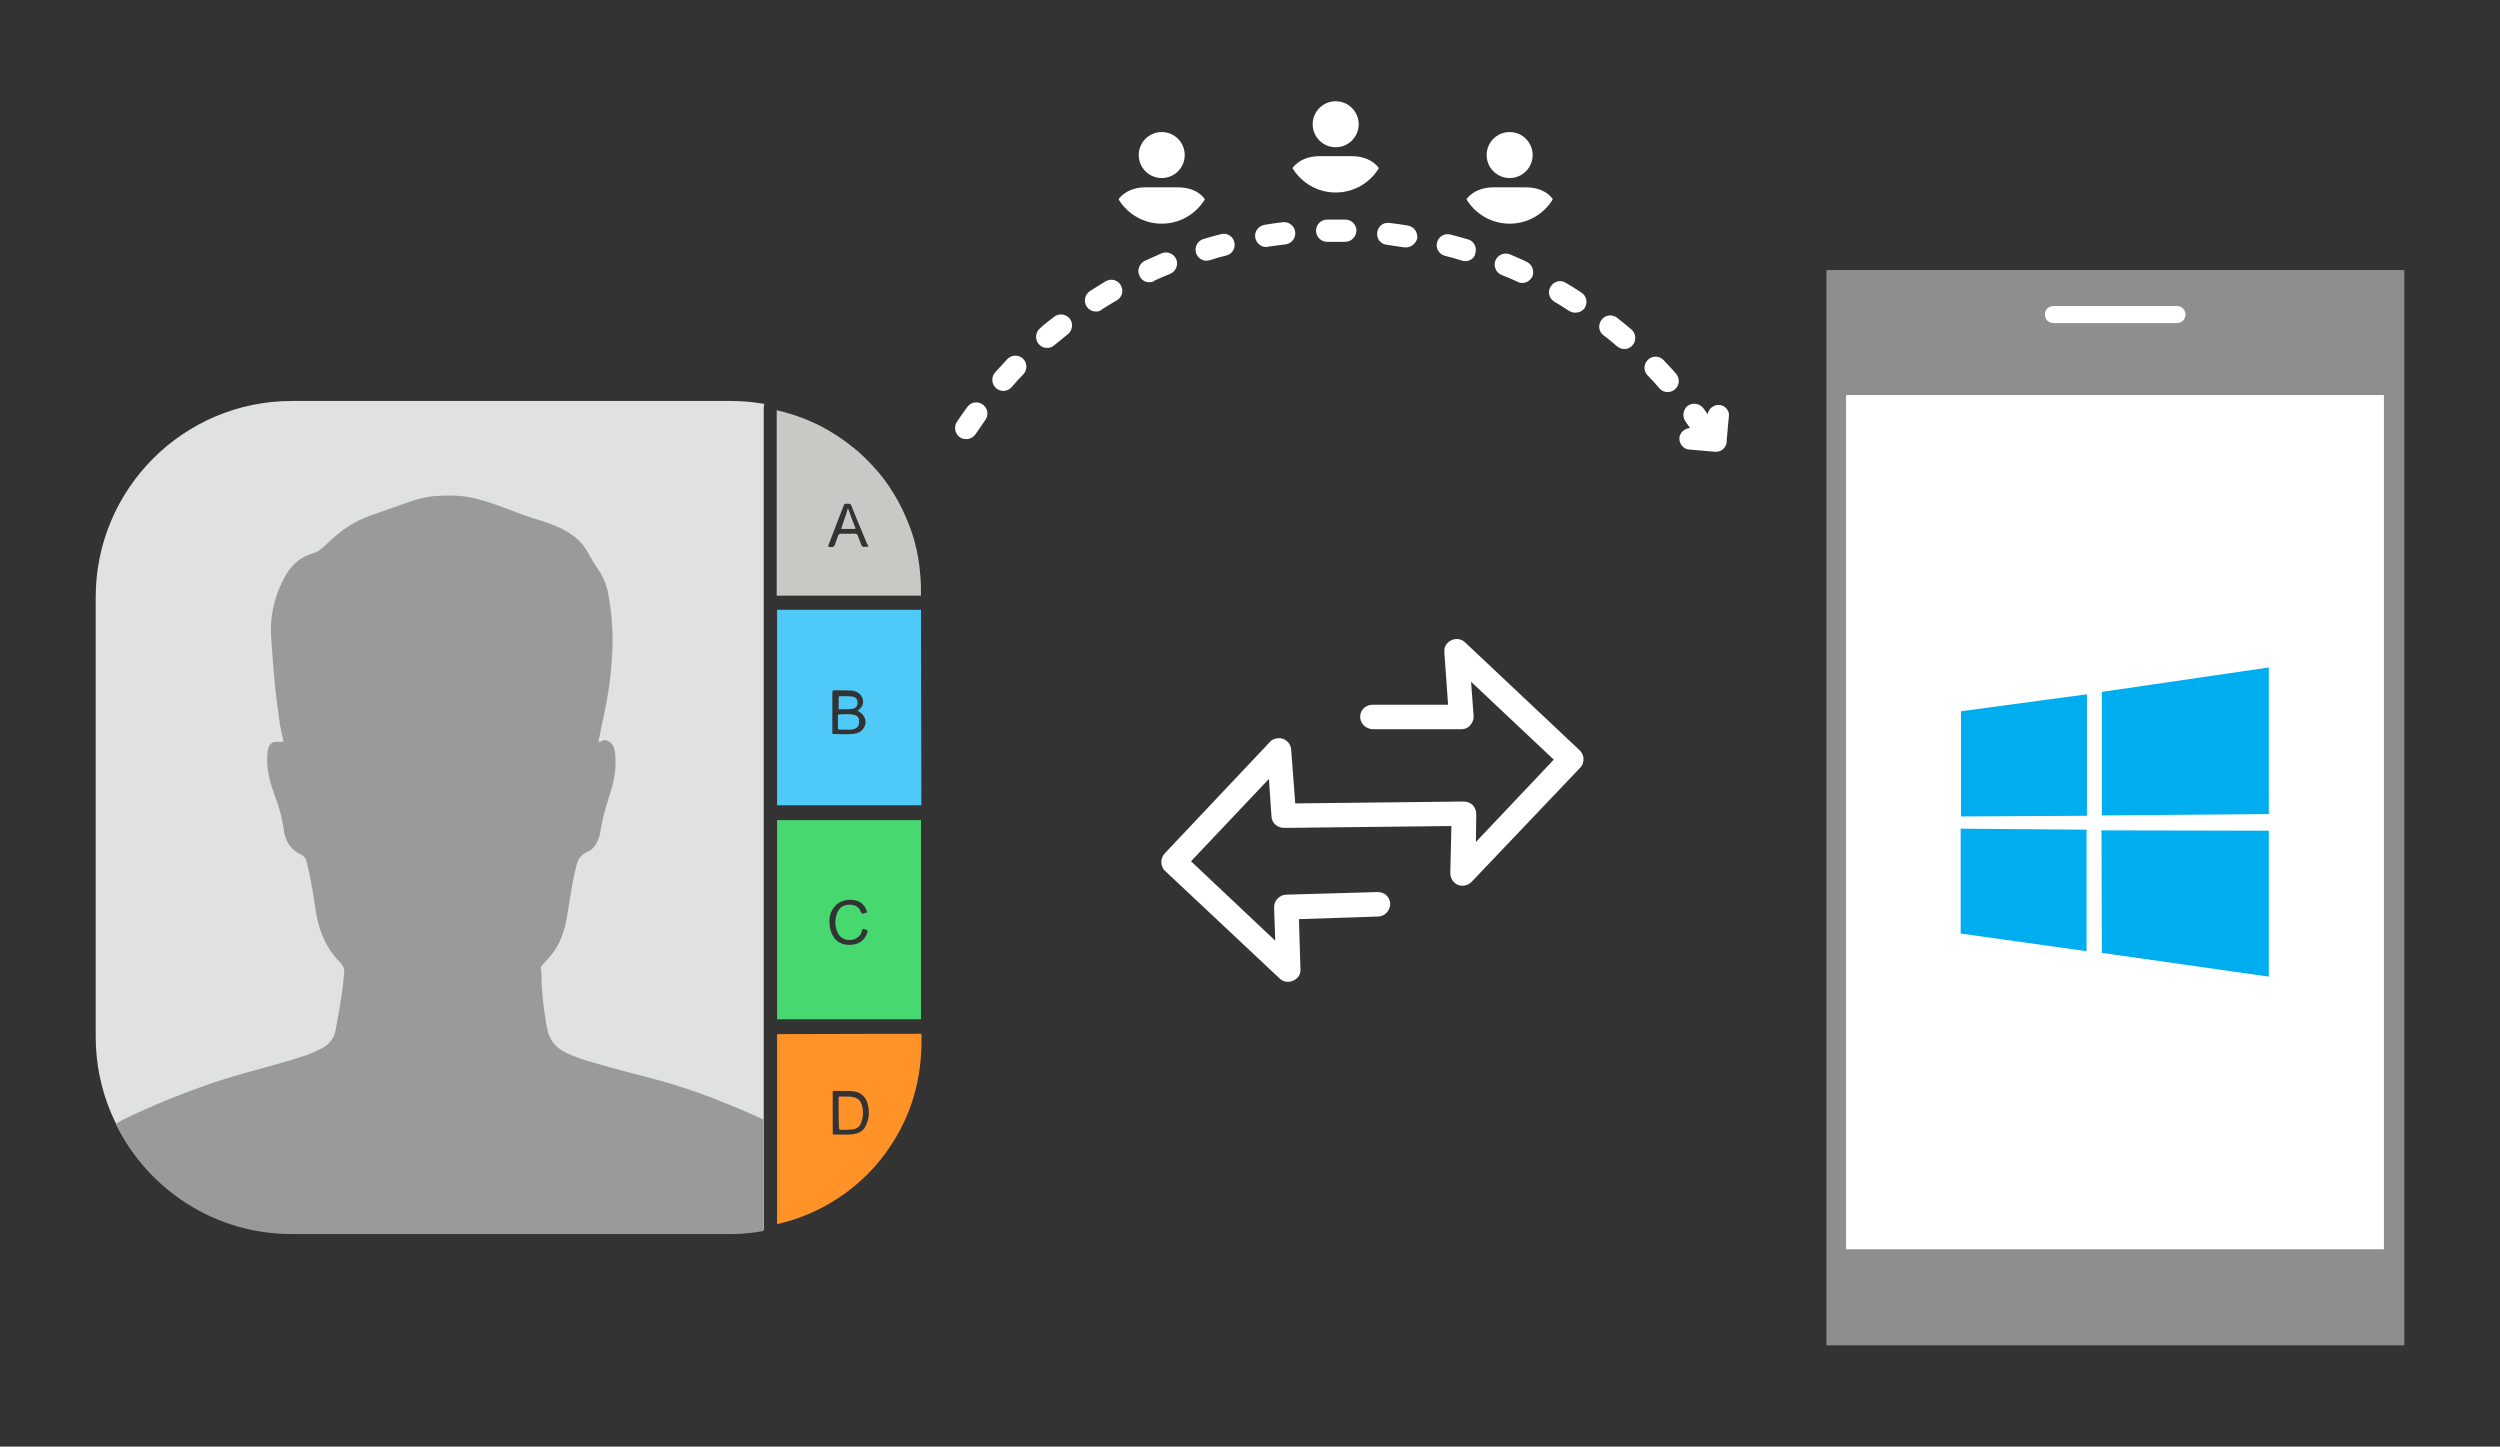 <?xml version="1.0" encoding="utf-8"?>
<!-- Generator: Adobe Illustrator 23.0.6, SVG Export Plug-In . SVG Version: 6.00 Build 0)  -->
<svg version="1.1" id="Layer_1" xmlns="http://www.w3.org/2000/svg" xmlns:xlink="http://www.w3.org/1999/xlink" x="0px" y="0px"
	 viewBox="0 0 674 390" style="enable-background:new 0 0 674 390;" xml:space="preserve">
<rect x="0" y="0" width="674" height="390" fill="#333333" stroke="none"/>
<style type="text/css">
	.st0{fill-rule:evenodd;clip-rule:evenodd;fill:#FFFFFF;}
	.st1{fill-rule:evenodd;clip-rule:evenodd;fill:#D4D4D4;}
	.st2{fill-rule:evenodd;clip-rule:evenodd;fill:#3669D6;}
	.st3{fill-rule:evenodd;clip-rule:evenodd;fill:#3A81F4;}
	.st4{fill-rule:evenodd;clip-rule:evenodd;fill:#FAFAFA;}
	.st5{fill-rule:evenodd;clip-rule:evenodd;fill:#E0E0E0;}
	.st6{fill:#F7F7F7;}
	.st7{fill:#594165;}
	.st8{fill:#FFFFFF;}
	.st9{fill:#2F63AD;}
	.st10{fill:#FFFFFF;stroke:#FFFFFF;stroke-miterlimit:10;}
	.st11{fill:#F2F2F2;}
	.st12{fill:#F14336;}
	.st13{fill:#D32E2A;}
	.st14{fill:#FFB62B;}
	.st15{fill:#F4F7FB;}
	.st16{fill:#E5E5E5;}
	.st17{fill-rule:evenodd;clip-rule:evenodd;fill:#8E8E8E;}
	.st18{fill:#8E8E8E;}
	.st19{fill:#FBBB00;}
	.st20{fill:#518EF8;}
	.st21{fill:#28B446;}
	.st22{fill:#F6961C;}
	.st23{fill:#036EB1;}
	.st24{fill:#249FBD;}
	.st25{fill:#D62C5D;}
	.st26{fill:#4C368B;}
	.st27{fill-rule:evenodd;clip-rule:evenodd;fill:#594165;}
	.st28{fill-rule:evenodd;clip-rule:evenodd;fill:#2F63AD;}
	.st29{opacity:0.5;fill:#FFFFFF;}
	.st30{opacity:0.5;}
	.st31{fill:#EDEDED;}
	.st32{fill:#A3C53A;}
	.st33{fill:url(#SVGID_1_);}
	.st34{opacity:0.2;fill:#56C7DA;enable-background:new    ;}
	.st35{fill:url(#SVGID_2_);}
	.st36{fill:url(#SVGID_3_);}
	.st37{fill:url(#SVGID_4_);}
	.st38{fill:url(#SVGID_5_);}
	.st39{fill:url(#SVGID_6_);}
	.st40{fill:url(#SVGID_7_);}
	.st41{fill:url(#SVGID_8_);}
	.st42{fill:url(#SVGID_9_);}
	.st43{fill:url(#SVGID_10_);}
	.st44{fill:url(#SVGID_11_);}
	.st45{fill:url(#SVGID_12_);}
	.st46{fill-rule:evenodd;clip-rule:evenodd;fill:#E5E5E5;}
	.st47{fill-rule:evenodd;clip-rule:evenodd;fill:#606161;}
	.st48{fill-rule:evenodd;clip-rule:evenodd;fill:#00ADEF;}
	.st49{fill-rule:evenodd;clip-rule:evenodd;}
	.st50{fill-rule:evenodd;clip-rule:evenodd;fill:#FF9D17;}
	.st51{fill:#FFFFFF;stroke:#FFFFFF;stroke-width:2;stroke-miterlimit:10;}
	.st52{fill:#E0E2E2;}
	.st53{fill:#47D86F;}
	.st54{fill:#4FC9F8;}
	.st55{fill:#FF9327;}
	.st56{fill:#C9C8C4;}
	.st57{fill:#9A9A9A;}
	.st58{fill:#0C4DA2;}
</style>
<g>
	<g>
		<path class="st52" d="M205.9,276.8c0-0.3,0-0.5,0-0.7l0,0c0-0.2,0-0.4,0-0.5l0-56.5l0-0.3l0-55.4l0-0.1v-53.1c0-0.3,0-0.8,0.2-1.3
			c-2.9-0.5-5.9-0.8-9-0.8H78.7c-29.2,0-52.9,23.7-52.9,52.9v118.5c0,29.2,23.7,52.9,52.9,52.9h118.5c3,0,5.9-0.3,8.7-0.8
			L205.9,276.8z"/>
		<path class="st53" d="M209.5,221.1v53.7h38.8v-53.7H209.5z M233.6,252c-1,2.2-3,2.9-5.3,2.7c-3-0.3-4.3-2.7-4.6-5
			c-0.2-1.6-0.1-3.2,0.8-4.6c1.1-1.7,2.7-2.5,4.7-2.5c2.3,0,3.8,1,4.5,3c0.1,0.3,0.1,0.5-0.3,0.5c-0.1,0-0.2,0-0.3,0.1
			c-0.5,0.3-0.8,0.1-1.1-0.5c-0.5-1.3-1.6-1.8-2.9-1.8c-1.5,0-2.7,0.6-3.3,2c-0.8,1.9-0.8,3.8,0.1,5.7c1,2.1,4.2,2.5,5.8,0.7
			c0.4-0.4,0.6-0.9,0.7-1.5c0.1-0.3,0.2-0.4,0.5-0.3C234.1,250.8,234.1,250.9,233.6,252z"/>
		<path class="st54" d="M248.3,164.4h-38.8v52.7h3.8h35.1L248.3,164.4z M232.7,196.5c-0.7,1-1.9,1.3-3,1.4c-1.6,0.1-3.3,0-4.9,0
			c-0.4,0-0.4-0.1-0.4-0.4c0-3.6,0-7.2,0-10.9c0-0.4,0.2-0.5,0.5-0.5c1.6,0,3.2,0,4.8,0.1c2.2,0.2,3.5,2.1,2.8,4
			c-0.3,0.6-0.8,1.1-1.3,1.4C233.3,192.7,234,194.8,232.7,196.5z"/>
		<path class="st55" d="M209.5,278.8l0,23.3v8.2v19.7c3.8-0.8,7.3-2.1,10.7-3.7c9-4.4,16.2-11,21.3-19.6c3.1-5.2,5.2-10.9,6.2-17
			c0.4-2.3,0.6-4.7,0.7-7c0-1.3,0.1-2.7,0-4L209.5,278.8z M233.2,303.9c-0.7,1.2-1.9,1.7-3.3,1.9c-1.6,0.2-3.3,0-5,0.1
			c-0.4,0-0.4-0.2-0.4-0.5c0-1.8,0-3.6,0-5.4c0-1.8,0-3.6,0-5.4c0-0.2-0.1-0.5,0.3-0.5c1.7,0.1,3.5-0.1,5.2,0.1
			c1.9,0.2,3.2,1.3,3.8,3C234.5,299.5,234.4,301.8,233.2,303.9z"/>
		<path class="st56" d="M248.1,155c-0.1-1.6-0.3-3.2-0.6-4.8c-0.5-3-1.3-5.8-2.3-8.4c-1.2-3.1-2.6-6.1-4.3-8.8
			c-1.7-2.8-3.6-5.3-5.8-7.6c-1.5-1.6-3.1-3.2-5-4.7c-2.7-2.2-5.6-4.1-8.6-5.7c-3.7-1.9-7.7-3.4-12.1-4.4v44.2v5.8h4.6h34.3
			C248.3,158.6,248.3,156.8,248.1,155z M233.2,147.4c-0.6,0.2-0.9-0.2-1.1-0.8c-0.3-0.8-0.6-1.6-0.9-2.3c-0.1-0.3-0.3-0.4-0.6-0.4
			c-1.3,0-2.7,0-4,0c-0.3,0-0.4,0.1-0.6,0.4c-0.3,0.8-0.6,1.6-0.9,2.5c-0.2,0.5-0.4,0.7-1,0.7c-0.9-0.1-1,0-0.6-0.9
			c1.3-3.5,2.7-7,4-10.4c0.1-0.3,0.3-0.4,0.6-0.4c1.3,0,1.3,0,1.7,1.2c1.3,3.2,2.6,6.5,4,9.7C234.3,147.4,234.3,147.4,233.2,147.4z"
			/>
		<g>
			<path class="st54" d="M230.1,192.7c-1.3-0.3-2.6-0.1-3.9-0.1c-0.3,0-0.3,0.2-0.3,0.4c0,1.1,0,2.2,0,3.3c0,0.3,0.1,0.4,0.4,0.4
				c0.5,0,1.1,0,1.7,0c0.6,0,1.3,0.1,2.1-0.1c1-0.3,1.5-0.9,1.5-1.9C231.7,193.5,231.2,192.9,230.1,192.7z"/>
			<path class="st54" d="M226.3,191.2c1.2,0,2.3,0.1,3.5-0.1c0.9-0.1,1.4-0.8,1.4-1.6c0-0.9-0.4-1.5-1.3-1.7
				c-0.6-0.1-1.3-0.1-1.8-0.1c-0.6,0-1.1,0-1.6,0c-0.3,0-0.4,0.1-0.4,0.4c0,1,0,1.9,0,2.9C226,191.1,226.1,191.2,226.3,191.2z"/>
		</g>
		<path class="st55" d="M226.1,300c0-1.3,0-2.6,0-3.9c0-0.4,0.1-0.5,0.5-0.5c1,0.1,2,0,3,0.1c1.9,0.2,2.6,1.4,2.9,2.7
			c0.3,1.4,0.2,2.8-0.3,4.2c-0.4,1.2-1.3,1.8-2.5,1.9c-1,0.1-2,0.1-3,0.1c-0.4,0-0.5-0.2-0.5-0.5C226.1,302.6,226.1,301.3,226.1,300
			z"/>
		<path class="st56" d="M228.6,137c0.7,1.9,1.3,3.6,2,5.3c0.1,0.2,0,0.3-0.2,0.3c-1.2,0-2.4,0-3.6,0
			C227.3,140.7,228.1,139,228.6,137z"/>
		<path class="st57" d="M178.5,291.5c-6-1.7-12.1-3.1-18.1-4.9c-2.9-0.8-5.7-1.7-8.4-3.1c-2.2-1.2-3.7-3-4.3-5.5
			c-0.4-1.6-0.7-3.3-0.9-5c-0.4-2.9-0.7-5.7-0.8-8.6c0-1.2,0-2.3-0.2-3.5c0-0.2,0.1-0.4,0.2-0.5c0.6-0.7,1.3-1.4,1.9-2.1
			c1.8-2,3.1-4.2,3.9-6.8c1-2.9,1.3-5.9,1.8-8.9c0.5-3.1,1-6.2,1.8-9.2c0.4-1.8,1.3-3.1,3.1-3.8c0.4-0.2,0.8-0.5,1.2-0.8
			c1.3-1.3,2-3.1,2.2-4.9c0.5-3,1.3-5.9,2.2-8.8c1.3-3.7,2.1-7.4,1.8-11.4c-0.1-0.9-0.2-1.8-0.6-2.6c-0.4-0.7-1-1.3-1.9-1.5
			c-0.6-0.2-1.1,0-1.5,0.4c-0.1,0.1-0.3,0.1-0.4,0c-0.1-0.1-0.1-0.2-0.1-0.4c0-0.3,0.1-0.6,0.2-0.9c0.7-3.7,1.6-7.3,2.2-11
			c0.7-4,1.1-8.2,1.3-12.3c0.1-2.3,0.1-4.6-0.1-6.9c-0.1-2.6-0.5-5.2-0.9-7.8c-0.4-2.5-1.3-4.9-2.7-7c-1-1.4-1.9-2.9-2.7-4.4
			c-0.5-1-1.2-1.9-1.9-2.8c-2-2.2-4.4-3.6-7-4.7c-2.8-1.2-5.7-1.9-8.5-2.9c-3.6-1.3-7.2-2.8-10.9-3.9c-2.9-0.9-5.9-1.4-8.9-1.4
			c-1.2,0-2.3,0-3.5,0.1c-2.6,0.1-5.1,0.7-7.6,1.6c-2.7,0.9-5.3,1.9-8,2.8c-3,1-5.8,2.1-8.5,3.8c-2.3,1.5-4.3,3.3-6.3,5.2
			c-1,0.9-2,1.8-3.3,2.1c-3.1,0.9-5.4,2.8-7.1,5.6c-1.6,2.8-2.8,5.7-3.5,8.9c-0.6,2.7-0.8,5.5-0.6,8.2c0.2,2.7,0.4,5.3,0.6,8
			c0.2,1.9,0.3,3.8,0.5,5.6c0.2,2.1,0.5,4.2,0.8,6.4c0.3,2.3,0.6,4.6,1.2,6.9c0.3,1.3,0.3,1.3-1.1,1.2c-1.5-0.2-2.5,0.5-2.8,1.9
			c-0.4,1.8-0.3,3.7-0.1,5.6c0.3,2.2,0.9,4.4,1.7,6.5c1.2,3.1,2.2,6.4,2.6,9.7c0.4,2.9,1.7,5.3,4.5,6.6c0.8,0.4,1.5,1.1,1.7,2.1
			c0.2,1,0.5,2.1,0.7,3.1c0.8,3.7,1.3,7.4,1.9,11.1c0.9,5,2.9,9.4,6.5,13c0.7,0.7,1.1,1.6,1,2.7c-0.1,1.3-0.3,2.5-0.4,3.8
			c-0.5,3.9-1.2,7.7-1.9,11.5c-0.4,2.2-1.5,3.8-3.5,4.9c-1.6,0.9-3.3,1.6-5.1,2.2c-5.4,1.8-10.9,3.2-16.3,4.7
			c-6.1,1.7-12.1,3.8-17.9,6.1c-3.9,1.5-7.7,3.2-11.5,4.9c-1.7,0.8-3.4,1.6-5,2.6c8.6,17.6,26.6,29.7,47.4,29.7h118.5
			c3,0,5.9-0.3,8.7-0.8v-30.1c-2.9-1.3-5.8-2.6-8.8-3.8C191.1,295.5,184.9,293.3,178.5,291.5z"/>
	</g>
	<path class="st8" d="M426.9,204.3L426.9,204.3c-0.1-0.8-0.5-1.5-1-2L395,173.2c-1.3-1.3-3.4-1.2-4.7,0.1c-0.7,0.7-1,1.6-0.9,2.6
		l1,14.1l-20.3,0c-0.9,0-1.7,0.3-2.4,0.9c-0.6,0.6-1,1.4-1,2.3c0,1.8,1.4,3.3,3.4,3.4l23.9,0c0,0,0,0,0,0c0.9,0,1.7-0.3,2.3-1
		c0.6-0.6,1-1.5,1-2.4l-0.7-9.4l22.3,21l-21,22.2l0.1-7.5c0-0.9-0.3-1.7-0.9-2.4c-0.6-0.6-1.4-1-2.5-1l-45.4,0.5l-1.1-14.5
		c-0.1-1.8-1.7-3.2-3.5-3.1c-0.9,0.1-1.7,0.4-2.2,1l-28.4,30.1c-1.2,1.3-1.2,3.3,0,4.6l31.1,29.2c0.6,0.6,1.4,0.8,2.2,0.8
		c0.9,0,1.8-0.4,2.5-1.1c0.6-0.6,0.9-1.5,0.8-2.3l-0.4-13.5l21.3-0.7c1.8,0,3.3-1.6,3.3-3.4c0-0.9-0.4-1.7-1-2.3
		c-0.6-0.6-1.5-0.9-2.4-0.9l-24.7,0.7c-1.8,0.1-3.2,1.6-3.2,3.4l0.3,9l-22.7-21.4l21-22.2l0.7,10.2c0.1,1.7,1.6,3,3.4,3l45.1-0.5
		l-0.3,12.7c0,1.8,1.4,3.4,3.2,3.4c1,0,1.9-0.4,2.5-1L426,207C426.7,206.3,427,205.3,426.9,204.3z"/>
	<g>
		<g>
			<circle class="st8" cx="360.1" cy="33.5" r="6.2"/>
			<path class="st8" d="M364.4,42.1h-8.6c-3.2,0-5.6,1.1-7.2,3c-0.1,0.1-0.1,0.2-0.1,0.3c2.4,3.9,6.7,6.5,11.6,6.5s9.2-2.6,11.6-6.5
				c0-0.1-0.1-0.2-0.1-0.3C370,43.2,367.6,42.1,364.4,42.1z"/>
		</g>
		<g>
			<circle class="st8" cx="313.2" cy="41.8" r="6.2"/>
			<path class="st8" d="M317.5,50.5h-8.6c-3.2,0-5.6,1.1-7.2,3c-0.1,0.1-0.1,0.2-0.1,0.3c2.4,3.9,6.7,6.5,11.6,6.5s9.2-2.6,11.6-6.5
				c0-0.1-0.1-0.2-0.1-0.3C323.2,51.6,320.7,50.5,317.5,50.5z"/>
		</g>
		<g>
			<path class="st51" d="M459.6,117.8c-0.6,0-1.3-0.3-1.7-0.9c-0.9-1.3-1.8-2.6-2.7-3.9c-0.6-0.9-0.4-2.1,0.4-2.8
				c0.9-0.6,2.1-0.4,2.8,0.4c1,1.3,1.9,2.7,2.8,4c0.6,0.9,0.4,2.2-0.6,2.8C460.4,117.7,460,117.8,459.6,117.8z M260.5,117.4
				c-0.4,0-0.8-0.1-1.1-0.3c-0.9-0.6-1.2-1.9-0.6-2.8c0.9-1.4,1.9-2.7,2.8-4c0.7-0.9,1.9-1.1,2.8-0.4c0.9,0.7,1.1,1.9,0.4,2.8
				c-0.9,1.3-1.8,2.6-2.7,3.9C261.7,117.1,261.1,117.4,260.5,117.4z M449.6,104.7c-0.6,0-1.1-0.2-1.5-0.7c-1-1.2-2.1-2.4-3.2-3.5
				c-0.8-0.8-0.7-2.1,0.1-2.8c0.8-0.8,2.1-0.7,2.8,0.1c1.1,1.2,2.3,2.4,3.3,3.6c0.7,0.8,0.7,2.1-0.2,2.8
				C450.6,104.5,450.1,104.7,449.6,104.7z M270.5,104.4c-0.5,0-0.9-0.2-1.3-0.5c-0.8-0.7-0.9-2-0.2-2.8c1.1-1.2,2.2-2.4,3.3-3.6
				c0.8-0.8,2-0.8,2.8-0.1c0.8,0.8,0.8,2,0.1,2.8c-1.1,1.1-2.2,2.3-3.2,3.5C271.6,104.1,271.1,104.4,270.5,104.4z M437.9,93.1
				c-0.5,0-0.9-0.2-1.3-0.5c-1.2-1-2.4-2.1-3.7-3c-0.9-0.7-1-1.9-0.3-2.8c0.7-0.9,1.9-1,2.8-0.3c1.3,1,2.6,2.1,3.8,3.1
				c0.8,0.7,0.9,2,0.2,2.8C439,92.9,438.5,93.1,437.9,93.1z M282.3,92.8c-0.6,0-1.1-0.2-1.5-0.7c-0.7-0.8-0.6-2.1,0.2-2.8
				c1.2-1.1,2.5-2.1,3.8-3.1c0.9-0.7,2.1-0.5,2.8,0.3c0.7,0.9,0.5,2.1-0.3,2.8c-1.2,1-2.5,2-3.7,3C283.2,92.7,282.7,92.8,282.3,92.8
				z M424.7,83.3c-0.4,0-0.7-0.1-1.1-0.3c-1.3-0.9-2.7-1.7-4-2.5c-1-0.6-1.3-1.8-0.7-2.7c0.6-1,1.8-1.3,2.7-0.7
				c1.4,0.8,2.8,1.7,4.2,2.6c0.9,0.6,1.2,1.8,0.6,2.8C426,83,425.4,83.3,424.7,83.3z M295.5,83c-0.7,0-1.3-0.3-1.7-0.9
				c-0.6-0.9-0.3-2.2,0.6-2.8c1.4-0.9,2.8-1.7,4.2-2.6c1-0.6,2.2-0.2,2.7,0.7c0.6,1,0.2,2.2-0.7,2.7c-1.4,0.8-2.7,1.6-4.1,2.5
				C296.2,82.9,295.9,83,295.5,83z M410.4,75.3c-0.3,0-0.6-0.1-0.8-0.2c-1.4-0.7-2.9-1.3-4.4-1.9c-1-0.4-1.5-1.6-1.1-2.6
				c0.4-1,1.6-1.5,2.6-1.1c1.5,0.6,3,1.3,4.5,2c1,0.5,1.4,1.7,1,2.7C411.8,74.9,411.1,75.3,410.4,75.3z M309.9,75.1
				c-0.8,0-1.5-0.4-1.8-1.2c-0.5-1,0-2.2,1-2.7c1.5-0.7,3-1.3,4.5-2c1-0.4,2.2,0.1,2.6,1.1c0.4,1-0.1,2.2-1.1,2.6
				c-1.5,0.6-2.9,1.2-4.4,1.9C310.5,75.1,310.2,75.1,309.9,75.1z M395,69.4c-0.2,0-0.4,0-0.6-0.1c-1.5-0.5-3-0.9-4.6-1.3
				c-1.1-0.3-1.7-1.4-1.4-2.4c0.3-1.1,1.4-1.7,2.4-1.4c1.6,0.4,3.2,0.9,4.7,1.3c1.1,0.3,1.6,1.4,1.3,2.5
				C396.7,68.9,395.9,69.4,395,69.4z M325.3,69.3c-0.9,0-1.6-0.6-1.9-1.4c-0.3-1.1,0.3-2.2,1.3-2.5c1.6-0.5,3.2-0.9,4.7-1.3
				c1.1-0.3,2.2,0.4,2.4,1.4c0.3,1.1-0.4,2.2-1.4,2.4c-1.5,0.4-3.1,0.8-4.6,1.3C325.7,69.2,325.5,69.3,325.3,69.3z M379,65.7
				c-0.1,0-0.2,0-0.3,0c-1.6-0.2-3.1-0.5-4.7-0.7c-1.1-0.1-1.9-1.1-1.7-2.2c0.1-1.1,1.1-1.9,2.2-1.7c1.6,0.2,3.3,0.4,4.9,0.7
				c1.1,0.2,1.8,1.2,1.7,2.3C380.8,65,380,65.7,379,65.7z M341.4,65.6c-1,0-1.8-0.7-2-1.7c-0.2-1.1,0.6-2.1,1.7-2.3
				c1.6-0.3,3.3-0.5,4.9-0.7c1.1-0.1,2.1,0.7,2.2,1.8c0.1,1.1-0.7,2.1-1.8,2.2c-1.6,0.2-3.2,0.4-4.7,0.6
				C341.6,65.6,341.5,65.6,341.4,65.6z M362.6,64.2C362.6,64.2,362.6,64.2,362.6,64.2c-1.6,0-3.2,0-4.8,0c-1.1,0-2-0.9-2-2
				c0-1.1,0.9-2,2-2c1.6,0,3.3,0,4.9,0c1.1,0,2,0.9,2,2C364.6,63.4,363.7,64.2,362.6,64.2z"/>
		</g>
		<path class="st51" d="M463.7,110.2c-0.5-0.1-1.1,0-1.6,0.4c-0.4,0.3-0.7,0.8-0.7,1.3l-0.4,3.7l0.5,0l-2.5,1.6l0-0.5l-3-0.3
			c-1-0.1-2,0.6-2.2,1.5c-0.1,0.6,0,1.1,0.4,1.6c0.3,0.4,0.8,0.7,1.3,0.7l6.9,0.6c0.1,0,0.2,0,0.2,0c0.6,0,1.1-0.2,1.5-0.7
			c0.3-0.4,0.5-0.9,0.4-1.3l0.6-6.6C465.3,111.3,464.6,110.4,463.7,110.2z"/>
		<g>
			<circle class="st8" cx="407" cy="41.8" r="6.2"/>
			<path class="st8" d="M411.3,50.5h-8.6c-3.2,0-5.6,1.1-7.2,3c-0.1,0.1-0.1,0.2-0.1,0.3c2.4,3.9,6.7,6.5,11.6,6.5
				c4.9,0,9.2-2.6,11.6-6.5c0-0.1-0.1-0.2-0.1-0.3C417,51.6,414.6,50.5,411.3,50.5z"/>
		</g>
	</g>
	<g>
		<rect x="492.4" y="72.8" class="st18" width="155.8" height="289.9"/>
		<path class="st8" d="M551.3,84.8L551.3,84.8c0-1.3,1-2.3,2.3-2.3h33.3c1.3,0,2.3,1,2.3,2.3v0c0,1.3-1,2.3-2.3,2.3h-33.3
			C552.3,87.1,551.3,86.1,551.3,84.8z"/>
		<rect x="497.7" y="106.5" class="st8" width="145" height="230.3"/>
		<g>
			<g>
				<g id="layer1_17_" transform="matrix(0.915,0,0,0.915,136.332,-206.231)">
					<g id="g3012_17_" transform="translate(109.602,-54.548)">
						<g id="g3763_17_">
							<path id="path13-7_17_" class="st48" d="M319.2,489.5l37.1-5v35.8l-37.1,0.2V489.5z M356.2,524.4v35.8l-37.1-5.2v-30.9
								L356.2,524.4z M360.7,483.8l49.2-7.2v43.2l-49.2,0.4V483.8z M409.9,524.7v43l-49.2-7l-0.1-36.1L409.9,524.7z"/>
						</g>
					</g>
				</g>
			</g>
		</g>
	</g>
</g>
</svg>
